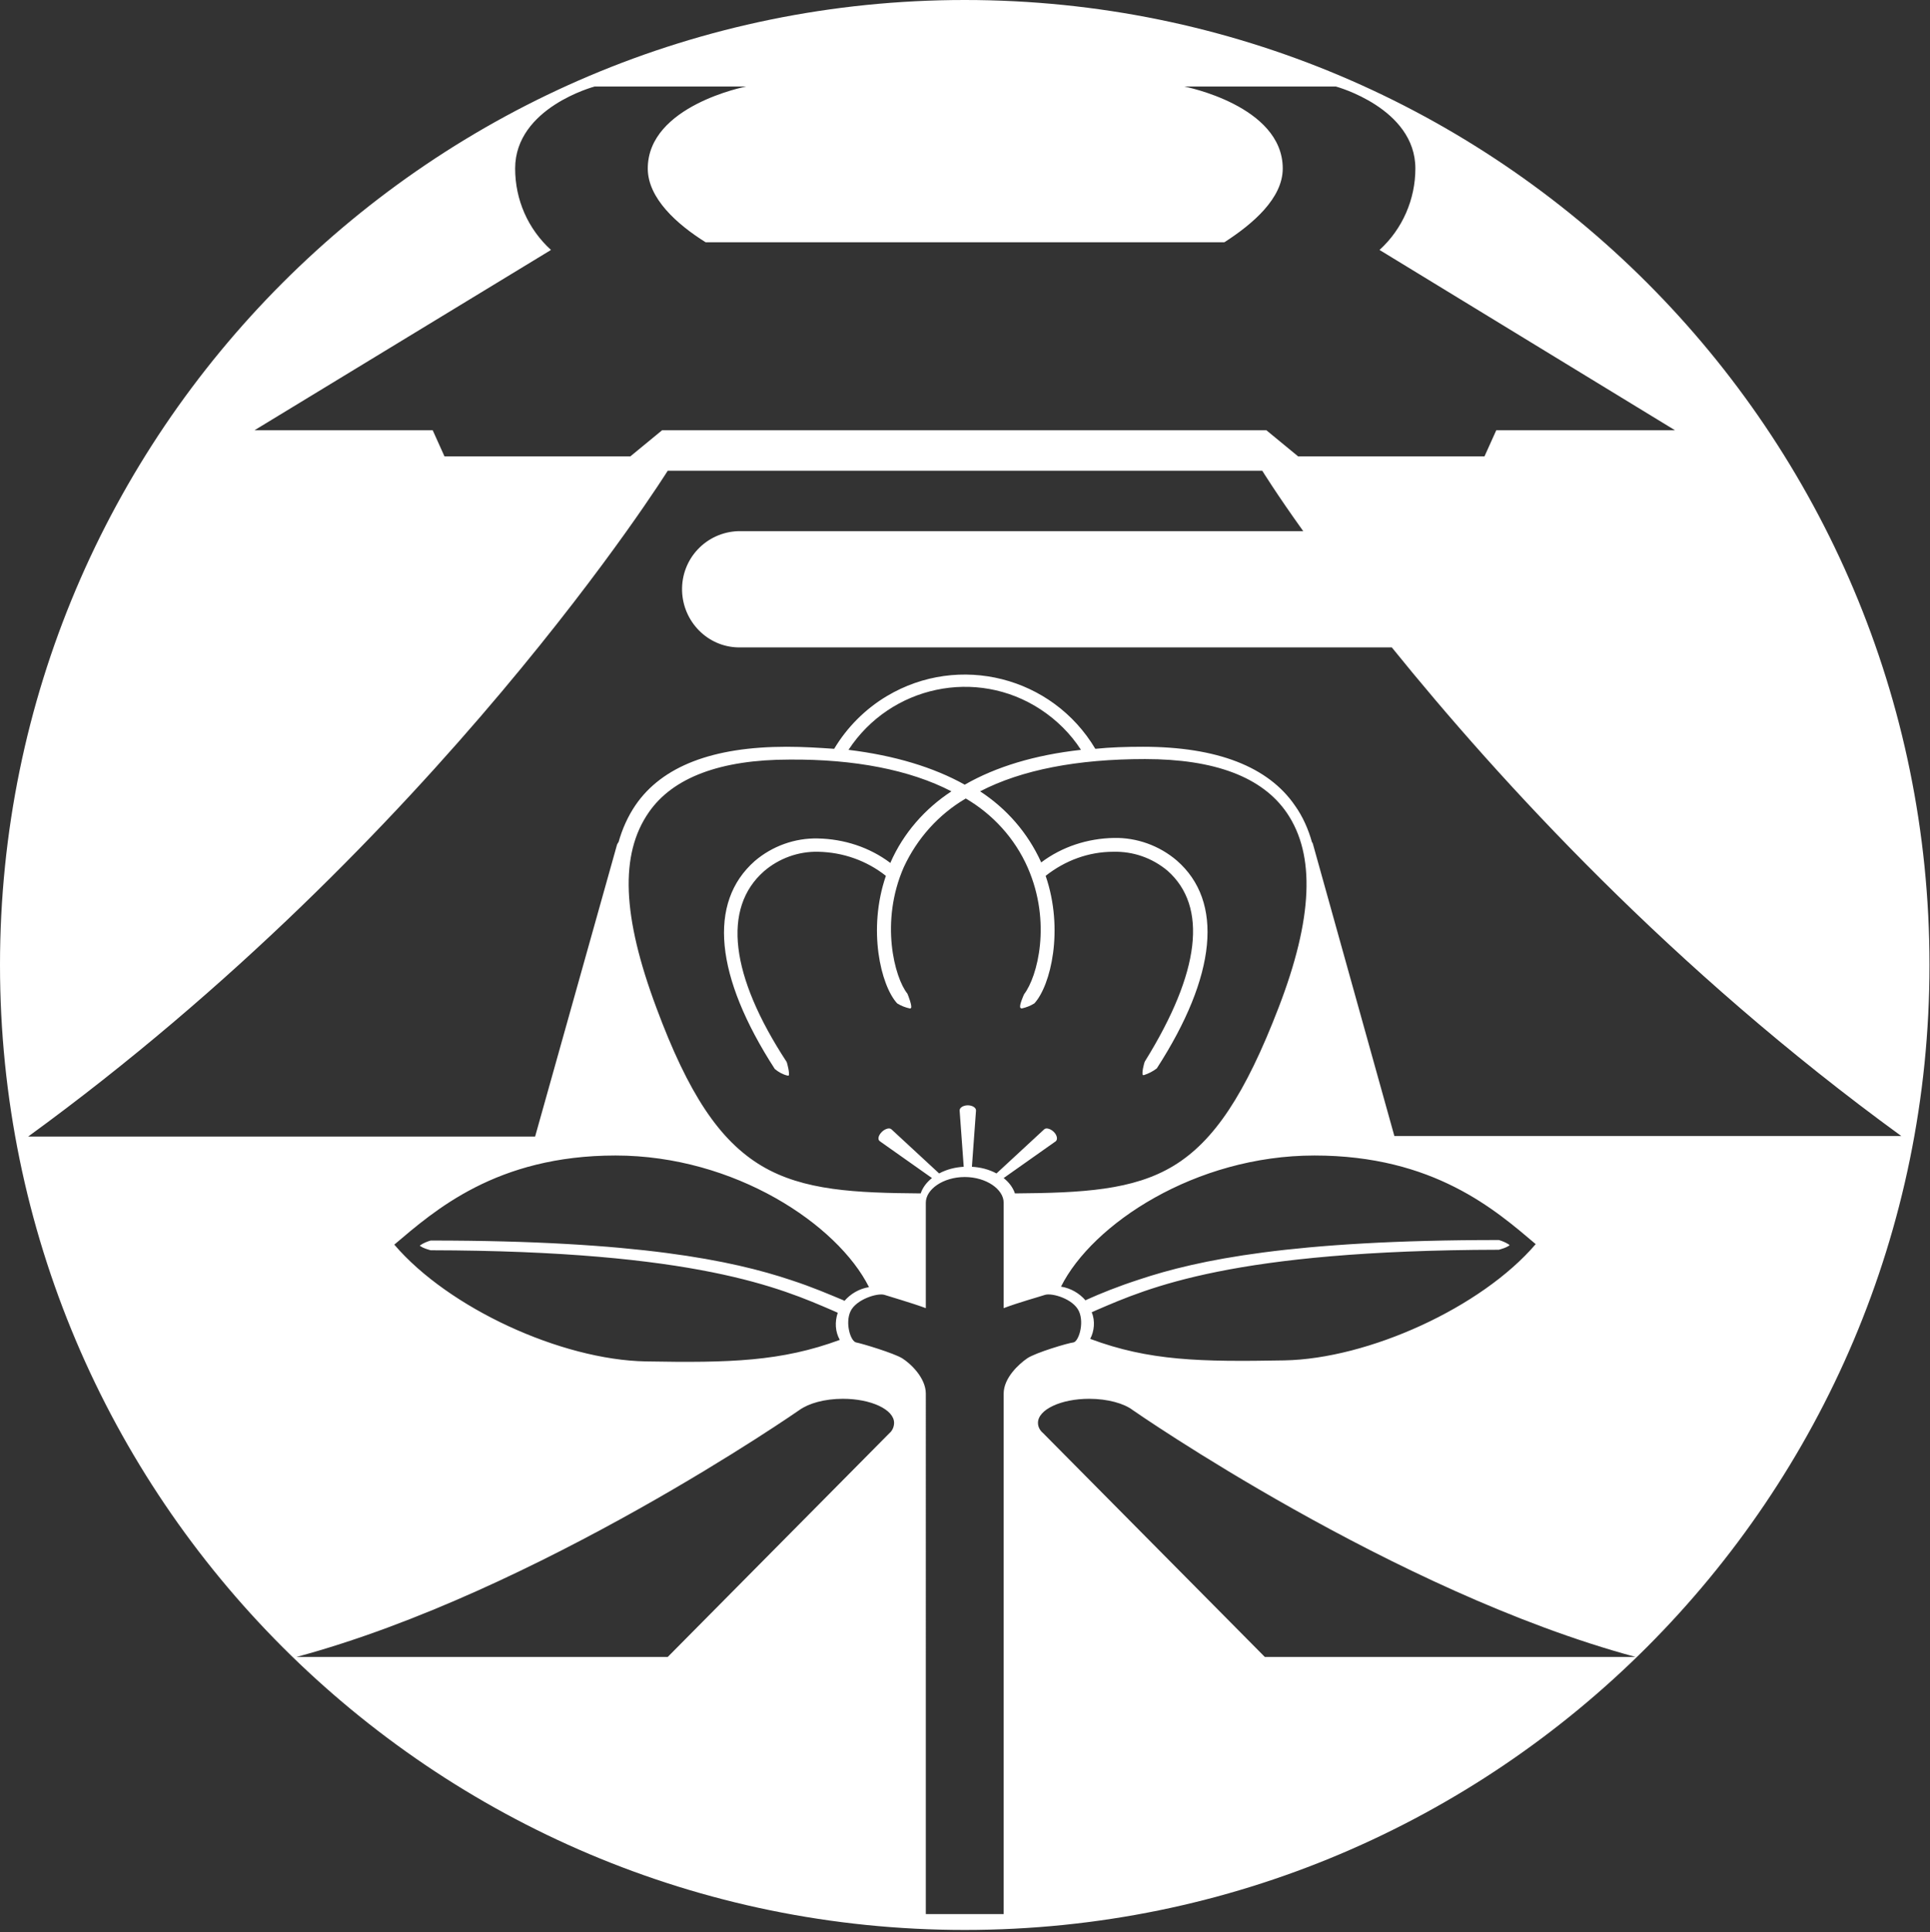 <?xml version="1.0" encoding="utf-8"?>
<!-- Generator: Adobe Illustrator 25.4.1, SVG Export Plug-In . SVG Version: 6.00 Build 0)  -->
<svg version="1.1" id="レイヤー_1" xmlns="http://www.w3.org/2000/svg" xmlns:xlink="http://www.w3.org/1999/xlink" x="0px"
	 y="0px" viewBox="0 0 376.9 377.2" style="enable-background:new 0 0 376.9 377.2;" xml:space="preserve">
<rect x="0" y="0" width="376.9" height="377.2" fill="#333333" stroke="none"/>
<style type="text/css">
	.st0{fill:none;}
	.st1{fill:#FFFFFF;}
</style>
<g id="レイヤー_2_00000148619737887956673100000006013322997806545851_">
	<g id="レイヤー_1-2">
		<circle class="st0" cx="188.6" cy="188.8" r="188.4"/>
		<path class="st1" d="M188.4,0C84.4,0,0,84.4,0,188.4s84.4,188.4,188.4,188.4s188.4-84.4,188.4-188.4S292.5,0,188.4,0z M107.6,48.8
			c-4.5-4.1-7-9.8-7-15.9c0-11.9,15.5-16,15.5-16h29.6c0,0-19.2,3.7-19.2,16c0,5.8,5.7,10.9,11.3,14.4h101.3
			c5.6-3.6,11.4-8.6,11.4-14.4c0-12.3-19.2-16-19.2-16h29.6c0,0,15.5,4.2,15.5,16c0,6-2.5,11.8-7,15.9L327.1,84h-34.9l-2.3,5.1
			h-36.4l-6.2-5.1H129.3l-6.2,5.1H86.8L84.5,84H49.7L107.6,48.8z M173.7,279.8l-43.3,43.7H57.9c47.2-12.7,98.2-48.2,98.2-48.2
			c1.8-1.3,4.9-2.2,8.5-2.2c5.5,0,10,2.1,10,4.7C174.6,278.5,174.3,279.3,173.7,279.8L173.7,279.8z M185.8,154.5
			c-5.2,3.4-9.4,8.2-11.9,13.9v0.1c-4.1-3.1-9.1-4.7-14.2-4.8c-4.5-0.1-8.9,1.5-12.3,4.4c-9.2,8.1-7.8,22.5,3.9,40.6
			c0.7,0.6,1.6,1.1,2.5,1.3h0.1h0.1c0.3-0.2-0.3-2.6-0.4-2.7c-11-16.8-12.6-30-4.4-37.2c2.9-2.5,6.7-3.9,10.6-3.8
			c4.8,0.1,9.4,1.7,13.2,4.7c-3.6,10.5-1,21.4,2.2,24.9c0.8,0.5,1.6,0.8,2.5,1c0.1,0,0.1,0,0.2-0.1c0.3-0.3-0.6-2.6-0.7-2.8
			c-2.5-3.1-5.4-14-0.7-24.7c2.6-5.6,6.8-10.3,12.1-13.4c5.3,3.1,9.6,7.8,12.1,13.5c4.7,10.7,1.9,21.3-0.7,24.7
			c-0.1,0.2-1.1,2.4-0.7,2.7c0.1,0,0.1,0.1,0.2,0.1c0.9-0.2,1.7-0.5,2.5-1c3.2-3.5,5.8-14.4,2.2-24.9c3.8-3,8.4-4.7,13.2-4.7
			c3.9-0.1,7.6,1.2,10.6,3.7c7.9,7,6.4,19.8-4.4,37.2c-0.2,0.3-0.7,2.5-0.4,2.7h0.1h0.1c0.9-0.3,1.7-0.7,2.5-1.3
			c11.7-18.1,13.1-32.6,3.9-40.6c-3.4-2.9-7.8-4.5-12.3-4.4c-5.1,0.1-10.1,1.7-14.2,4.8v-0.1c-2.6-5.7-6.7-10.4-11.9-13.8
			c8.1-4.2,19-6.3,32.2-6.3c13.6,0,22.9,3.5,27.7,10.5c5.6,8.2,5.1,20.6-1.6,38c-6.5,16.9-12.6,26.1-20.5,30.9s-17.9,5.3-31,5.4
			c-0.4-1.2-1.2-2.2-2.2-3l10.2-7.2c0.4-0.4,0.2-1.2-0.4-1.8s-1.5-0.9-1.9-0.5l-9.3,8.6c-1.5-0.8-3.1-1.2-4.8-1.3l0.8-11
			c0-0.6-0.8-1-1.6-1s-1.6,0.4-1.6,1l0.8,11c-1.7,0.1-3.3,0.5-4.8,1.3l-9.3-8.6c-0.4-0.4-1.3-0.1-1.9,0.5s-0.9,1.4-0.4,1.8l10.2,7.2
			c-1,0.8-1.8,1.8-2.2,3c-12.6-0.1-22.9-0.5-31.1-5.4s-14.3-14.1-20.5-30.8c-6.7-17.9-7.2-30-1.5-38.2c4.7-6.8,14-10.3,27.5-10.3
			C166.8,148.2,177.7,150.3,185.8,154.5L185.8,154.5z M165.7,146.4c8.2-12.5,25-16.1,37.5-7.9c3.2,2.1,5.9,4.8,7.9,7.9
			c-9,1-16.6,3.3-22.7,6.8C182.3,149.8,174.7,147.5,165.7,146.4L165.7,146.4z M213.2,256.2l0.9-0.4c10.2-4.4,26.7-11.7,78.6-11.8
			c0.7-0.2,1.4-0.4,2-0.8l0.1-0.1l-0.1-0.1c-0.6-0.4-1.3-0.7-2-0.9h-0.1c-40.3,0-58.7,3.9-70.1,7.7c-4.3,1.4-7.5,2.7-10.4,4
			l-0.1,0.1c-1.2-1.4-2.9-2.4-4.8-2.7c6.1-12.2,26.2-25.6,49.5-25.6s35.4,10.7,43.2,17.3c-10.6,12.4-32.7,22.4-49.1,22.7
			s-26.4,0.1-37.9-4.2C213.7,259.9,213.9,257.9,213.2,256.2z M169.7,251.3c-1.9,0.3-3.6,1.3-4.8,2.7l-0.1-0.1
			c-2.9-1.2-6.1-2.6-10.4-4c-11.4-3.8-29.9-7.7-70.2-7.7h-0.1c-0.7,0.2-1.4,0.5-2,0.9l-0.1,0.1l0.1,0.1c0.6,0.4,1.3,0.6,2,0.8
			c51.9,0.1,68.4,7.4,78.6,11.8l0.9,0.4c-0.6,1.8-0.5,3.7,0.4,5.3c-11.4,4.2-21.4,4.5-37.9,4.2S87.6,255.4,77,243
			c7.8-6.6,19.9-17.4,43.2-17.4S163.6,239.1,169.7,251.3L169.7,251.3z M196,272.1v101.6h-15.2V272.1c0-3.1-3-5.9-4.6-6.9
			s-7.9-2.9-9-3.1s-2.2-3.8-1.1-6.1s5.2-3.6,6.6-3.2c1.2,0.4,5.1,1.5,8.1,2.6v-20.6c0-2.6,3.4-5,7.6-5s7.6,2.4,7.6,5v20.6
			c2.9-1.1,6.9-2.2,8.1-2.6c1.4-0.4,5.5,0.8,6.6,3.2s-0.1,6-1.1,6.1s-7.4,2-9,3.1S196,269,196,272.1z M247,323.5l-43.3-43.7
			c-0.6-0.5-1-1.2-1-2c0-2.6,4.5-4.7,10-4.7c3.6,0,6.8,0.9,8.5,2.2c0,0,51,35.5,98.2,48.2L247,323.5z M272.3,221.8L272.3,221.8
			l-15.9-57c0-0.1-0.1-0.3-0.2-0.4c-0.7-2.5-1.8-5-3.3-7.1c-5.2-7.6-15.2-11.5-29.7-11.5c-3.3,0-6.4,0.1-9.3,0.4
			c-8.4-14.1-26.6-18.7-40.7-10.3c-4.2,2.5-7.8,6.1-10.3,10.3c-2.9-0.2-6-0.4-9.3-0.4c-14.4,0-24.3,3.8-29.5,11.4
			c-1.5,2.2-2.6,4.7-3.3,7.2c-0.1,0.1-0.2,0.3-0.3,0.5l-16,57l0,0c-55.8,0-98.9,0-99,0c80-58.2,124.9-130,124.9-130h116.1
			c0,0,2.7,4.4,8,11.8H144.2c-6.3,0.2-11.2,5.4-11,11.7c0.2,6,5,10.9,11,11h127.6c21.1,26.1,54.8,62.9,99.5,95.4
			C371.2,221.8,328.2,221.8,272.3,221.8L272.3,221.8z"/>
	</g>
</g>
</svg>
